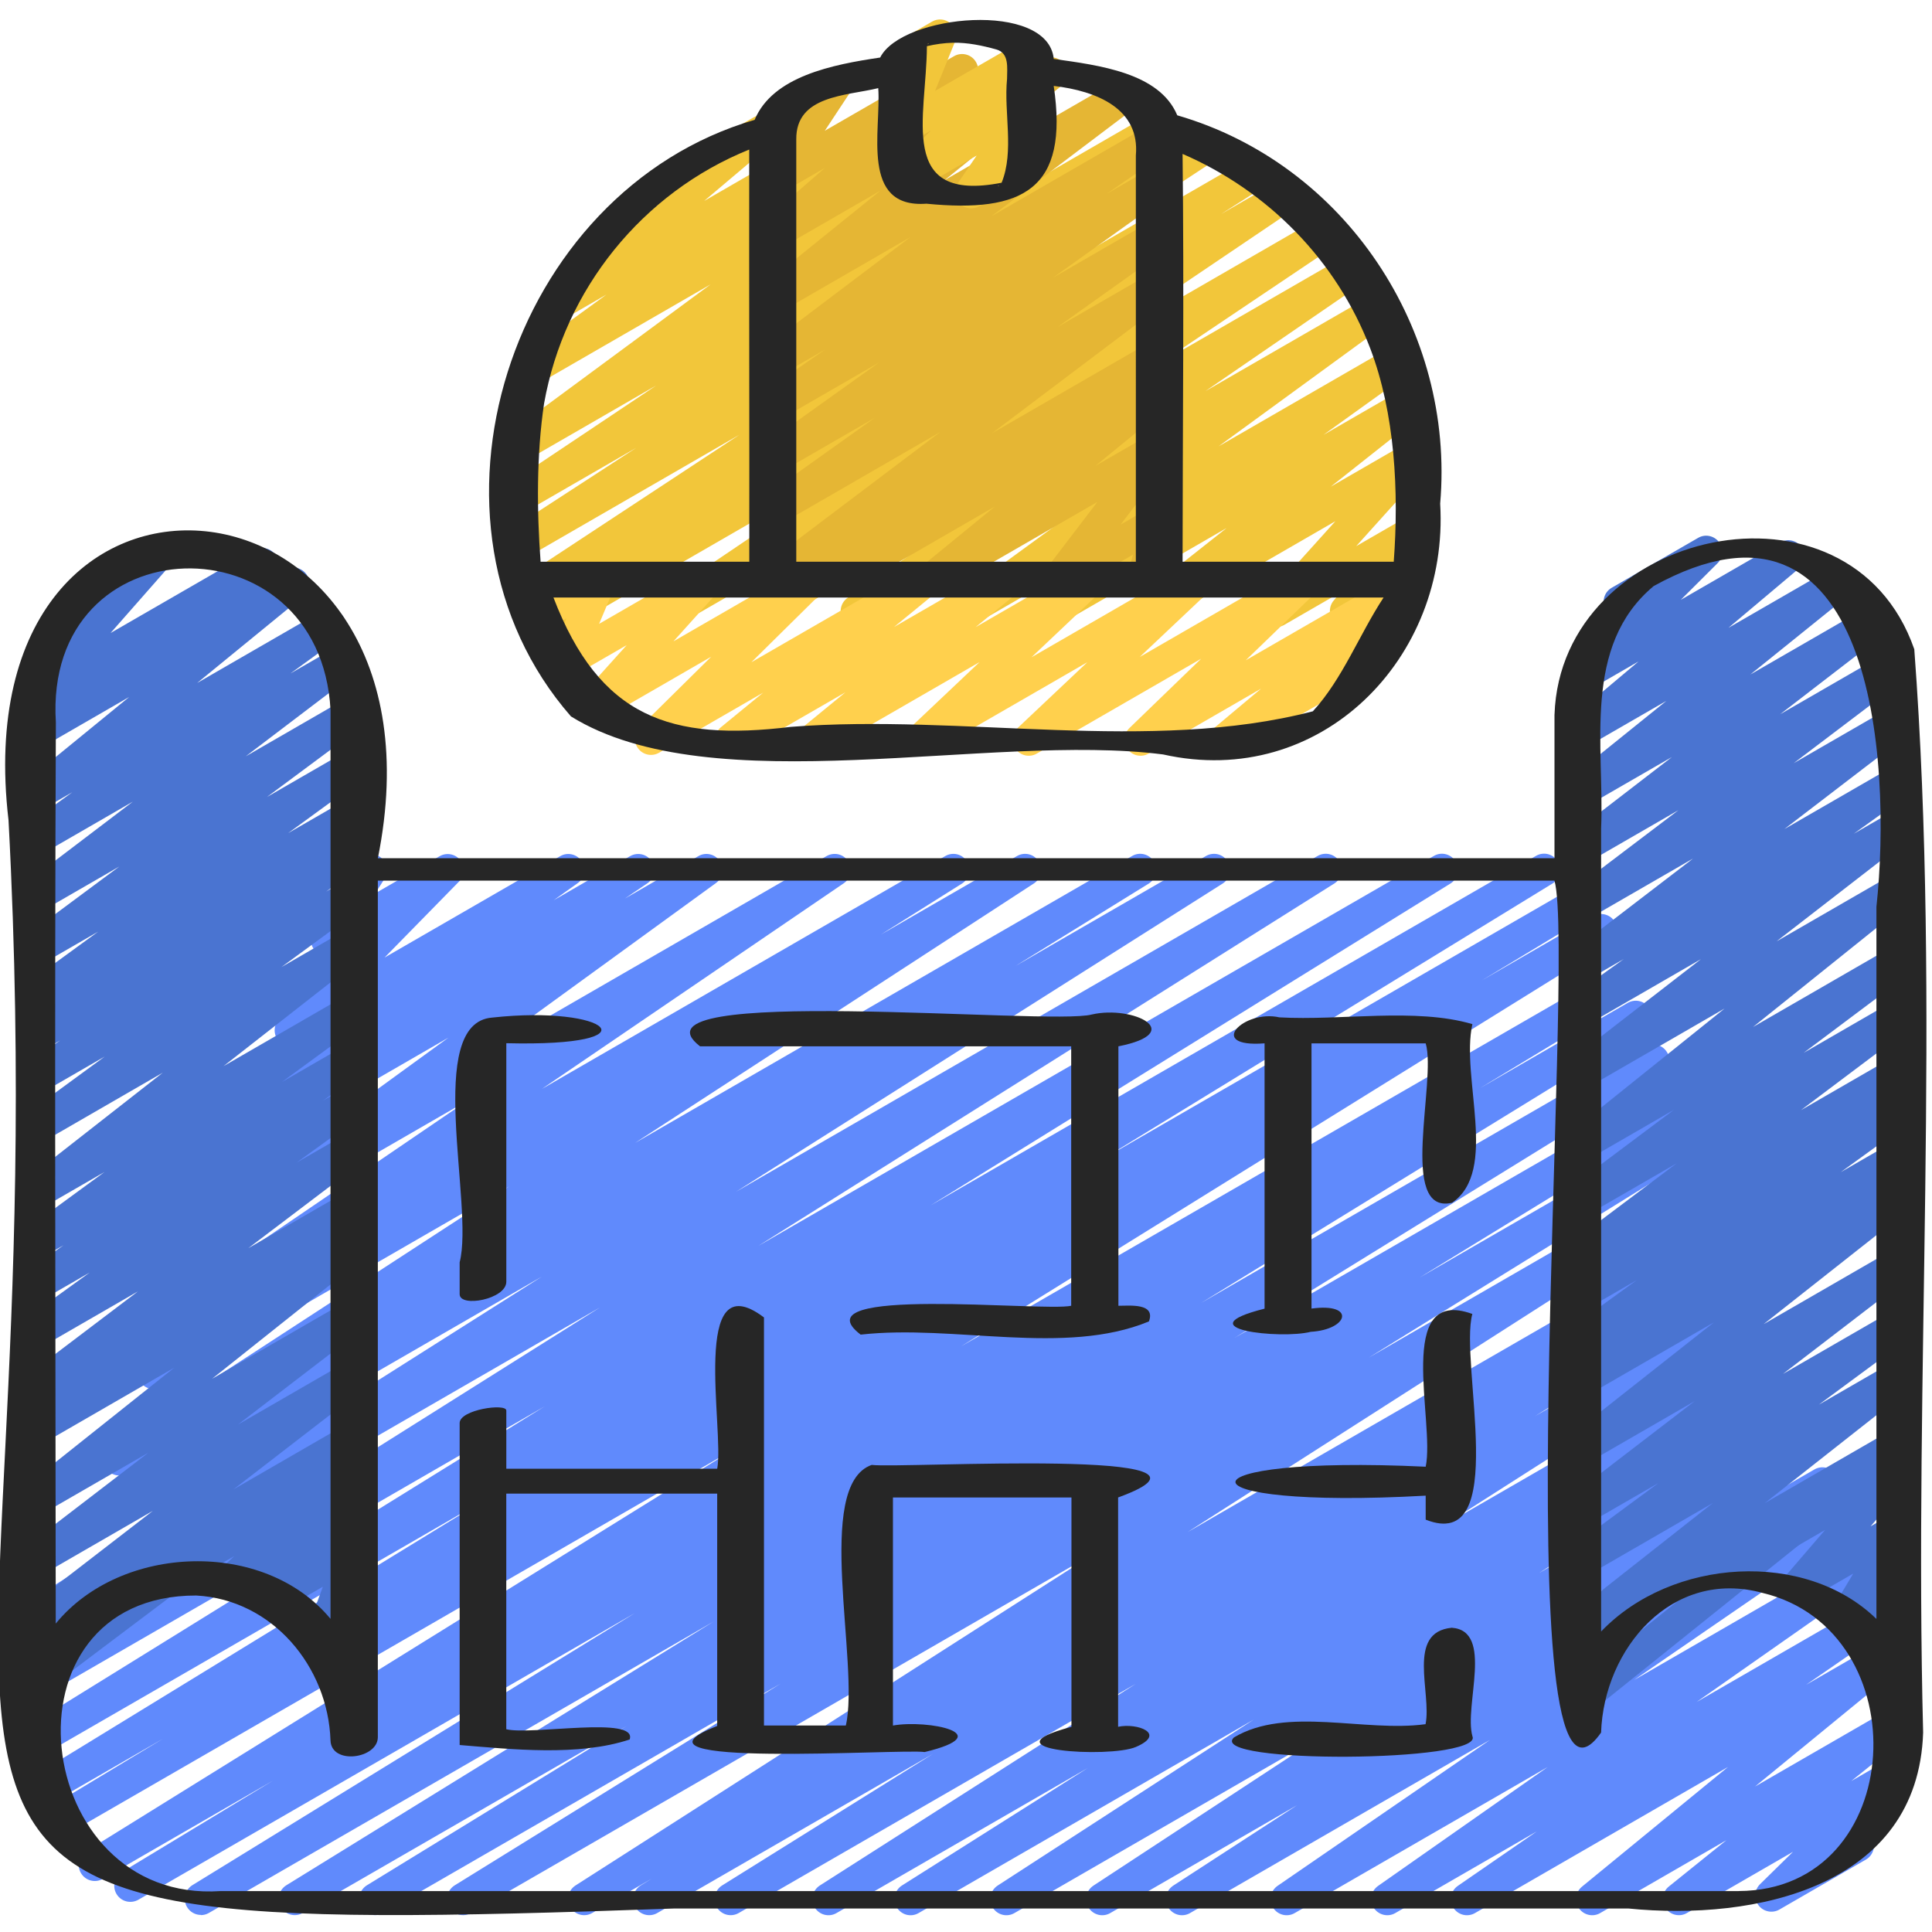 <svg id="Icons" viewBox="0 0 60 60" xmlns="http://www.w3.org/2000/svg"><path d="m17.563 19.479c-.169 0-.334-.086-.428-.241-.141-.232-.07-.535.16-.681l1.365-.867-1.956 1.129c-.235.136-.533.06-.676-.17-.142-.23-.075-.531.15-.681l6.785-4.466-6.685 3.859c-.235.137-.534.06-.677-.171-.142-.231-.073-.533.154-.681l4.001-2.6-3.479 2.008c-.236.136-.532.061-.675-.169-.143-.229-.077-.529.146-.68l4.632-3.097-4.079 2.354c-.228.135-.522.064-.668-.159-.146-.222-.093-.519.121-.676l6.312-4.657-5.352 3.089c-.23.134-.526.062-.669-.16-.146-.224-.09-.521.125-.677l2.664-1.937-1.311.757c-.222.13-.511.067-.659-.146-.148-.211-.111-.502.086-.669l2.625-2.219c-.138-.026-.264-.11-.339-.241-.139-.239-.057-.545.183-.683l3.978-2.297c.223-.131.511-.065.659.146s.111.502-.086.669l-2.102 1.776 4.727-2.729c.228-.136.525-.062.669.16.146.224.09.521-.125.677l-2.666 1.938 4.806-2.774c.229-.134.522-.063.668.159s.093.519-.121.676l-6.312 4.658 9.516-5.493c.233-.137.531-.062.675.169.143.229.077.529-.146.68l-4.634 3.098 6.805-3.928c.235-.137.534-.06.677.171.142.231.073.533-.154.681l-3.995 2.596 4.999-2.886c.235-.137.533-.06.676.17.142.23.075.531-.15.681l-6.793 4.471 7.771-4.486c.237-.137.537-.059.678.174s.07.535-.16.681l-1.358.863 1.779-1.027c.233-.137.53-.061.674.168.143.228.079.528-.144.679l-7.356 4.968 8.048-4.646c.233-.138.532-.061.674.168.143.229.079.529-.145.68l-5.3 3.561 5.659-3.267c.234-.135.53-.062.673.166.144.227.082.526-.14.679l-4.911 3.372 5.118-2.954c.229-.133.523-.063.669.16s.091.52-.124.677l-5.251 3.83 5.352-3.089c.229-.136.526-.062.67.161.145.225.088.522-.128.678l-2.638 1.894 2.427-1.4c.225-.134.516-.066.664.151.146.217.102.511-.104.674l-2.76 2.183 2.377-1.372c.211-.125.483-.074.639.118.154.19.147.466-.017.649l-2.208 2.452 1.601-.924c.21-.123.479-.074.636.114.155.188.152.461-.008.646l-.37.428c.167.006.327.095.417.25.139.239.057.545-.183.683l-2.16 1.247c-.21.123-.479.074-.636-.114-.155-.188-.152-.461.008-.646l.221-.256-1.759 1.016c-.213.124-.484.073-.639-.118-.154-.19-.147-.466.017-.649l2.208-2.451-5.579 3.221c-.227.132-.517.065-.664-.151-.146-.217-.102-.511.104-.674l2.762-2.185-5.215 3.011c-.229.134-.526.062-.67-.161-.145-.225-.088-.522.128-.678l2.64-1.896-4.738 2.735c-.228.135-.522.063-.669-.16-.146-.223-.091-.52.124-.677l5.251-3.83-8.087 4.668c-.233.137-.529.062-.673-.166-.144-.227-.082-.526.14-.679l4.91-3.372-7.306 4.218c-.236.135-.532.06-.674-.168-.143-.229-.079-.529.145-.68l5.298-3.56-7.636 4.408c-.235.136-.531.061-.674-.168-.143-.228-.079-.528.144-.679l7.356-4.968-10.074 5.816c-.079.046-.165.067-.25.067z" fill="#f2c63a"/><path d="m22.707 23.47c-.159 0-.314-.076-.411-.216-.148-.214-.107-.506.095-.671l1.309-1.072-3.233 1.866c-.216.126-.495.071-.647-.13-.152-.199-.133-.481.046-.658l2.221-2.194-3.408 1.968c-.212.123-.484.074-.639-.118-.154-.191-.147-.467.018-.649l1.405-1.561-1.645.949c-.187.106-.421.085-.581-.058-.161-.142-.213-.371-.13-.569l.485-1.153-.628.362c-.146.084-.325.092-.477.013-.15-.076-.253-.224-.271-.392l-.046-.427c-.164-.008-.32-.096-.408-.249-.139-.239-.057-.545.183-.683l.4-.231c.145-.085.324-.093.477-.013.15.076.253.224.271.392l.036.34 1.251-.722c.186-.108.419-.086.581.058.161.142.213.371.13.569l-.485 1.153 3.093-1.785c.21-.124.483-.074.639.118.154.191.147.467-.018.649l-1.405 1.561 4.041-2.333c.215-.128.494-.072.647.13.152.199.133.481-.046.658l-2.222 2.194 5.176-2.987c.226-.132.514-.065.661.148.148.214.107.506-.095.671l-1.311 1.073 3.287-1.896c.225-.133.513-.066.661.148s.107.506-.094.671l-1.321 1.082 3.302-1.905c.218-.127.5-.07.65.134.152.203.127.487-.057.662l-2.161 2.046 4.931-2.847c.218-.128.499-.071.651.134.151.203.126.488-.058.662l-2.16 2.04 4.921-2.841c.216-.128.496-.071.649.132.151.201.13.484-.052.66l-2.227 2.153 4.945-2.854c.224-.131.51-.066.659.146.149.213.11.504-.088.67l-1.69 1.417c.172-.007.355.084.45.25.139.239.057.545-.183.683l-4.478 2.585c-.224.131-.51.066-.66-.146-.148-.213-.109-.504.089-.67l1.433-1.201-3.493 2.017c-.218.127-.498.071-.649-.132-.151-.201-.13-.484.052-.66l2.227-2.153-5.103 2.945c-.217.128-.499.07-.651-.134-.151-.203-.126-.488.058-.662l2.161-2.04-4.914 2.836c-.218.128-.5.07-.65-.134-.152-.203-.128-.487.057-.662l2.161-2.045-4.922 2.841c-.225.133-.513.066-.661-.148s-.107-.506.094-.671l1.322-1.083-3.297 1.902c-.078.046-.165.067-.25.067z" fill="#ffd04d"/><path d="m6.239 59.47c-.17 0-.336-.087-.43-.244-.14-.234-.065-.539.168-.682l13.743-8.45-15.421 8.903c-.238.137-.541.058-.681-.178s-.062-.541.172-.683l4.688-2.837-5.283 3.05c-.238.138-.539.059-.679-.176-.141-.234-.067-.538.165-.682l20.138-12.499-20.813 12.018c-.239.138-.541.058-.681-.179s-.062-.54.172-.682l3.56-2.148-3.511 2.026c-.237.137-.539.059-.68-.177-.14-.235-.064-.539.169-.683l13.951-8.547-13.7 7.909c-.238.137-.54.058-.679-.176-.141-.234-.066-.538.165-.682l16.145-9.996-15.639 9.03c-.235.139-.537.061-.678-.175-.142-.233-.069-.536.161-.681l17.872-11.245-16.408 9.474c-.235.139-.536.06-.678-.174-.141-.232-.069-.535.16-.682l15.121-9.576-13.563 7.83c-.238.137-.54.058-.68-.176-.14-.235-.065-.538.167-.682l4.132-2.555-2.931 1.691c-.234.137-.534.061-.676-.171-.143-.231-.074-.533.153-.681l12.384-8.058-10.79 6.229c-.235.138-.536.061-.678-.175-.142-.233-.069-.536.161-.681l2.521-1.586-1.336.771c-.233.137-.53.062-.674-.167-.143-.228-.08-.527.143-.679l9.374-6.386-7.737 4.467c-.229.133-.525.062-.669-.16-.146-.224-.09-.521.125-.677l7.672-5.575-5.933 3.426c-.23.137-.529.062-.674-.167-.143-.228-.08-.528.143-.68l1.011-.686c-.187.038-.4-.044-.515-.221-.144-.225-.087-.522.131-.678l1.021-.729c-.172.03-.36-.038-.476-.187-.152-.197-.137-.479.038-.656l2.317-2.365-.586.338c-.199.117-.451.08-.61-.086s-.186-.419-.062-.613l.756-1.197c-.019-.022-.036-.047-.051-.073-.139-.239-.057-.545.183-.683l.65-.376c.198-.117.451-.079.61.086.159.166.186.419.062.613l-.285.451 1.996-1.151c.216-.126.492-.072.646.126.152.198.137.479-.038.656l-2.316 2.364 5.454-3.148c.229-.135.525-.063.671.162.144.225.087.522-.131.678l-.743.529 2.374-1.37c.234-.134.531-.062.674.167s.08.528-.143.68l-.691.469 2.28-1.316c.229-.136.524-.062.669.16.146.224.09.521-.125.677l-7.677 5.578 11.115-6.417c.234-.134.53-.062.674.167.143.228.08.527-.143.679l-9.374 6.386 12.529-7.233c.236-.136.537-.06.678.175.142.233.069.536-.161.681l-2.519 1.584 4.229-2.44c.235-.137.535-.06.676.171.143.231.074.533-.153.681l-12.383 8.057 15.434-8.91c.236-.139.538-.06.68.176.14.235.065.538-.167.683l-4.136 2.557 5.917-3.416c.237-.137.537-.059.678.174s.069.535-.16.682l-15.111 9.57 18.062-10.428c.236-.136.537-.06.678.175.142.233.069.536-.161.681l-17.885 11.253 20.976-12.109c.236-.139.539-.06.679.176.141.234.066.538-.165.682l-16.139 9.992 18.797-10.852c.237-.139.539-.06.68.177.14.235.064.539-.169.683l-13.954 8.549 14.81-8.55c.238-.139.54-.059.681.179.14.236.062.54-.172.682l-3.548 2.142 3.444-1.988c.236-.139.537-.06.679.176.141.234.067.538-.165.682l-20.143 12.502 20.287-11.712c.237-.139.54-.058.681.178.14.236.062.541-.172.683l-4.679 2.831 4.588-2.648c.237-.138.539-.06.68.177.14.234.065.539-.168.682l-13.754 8.456 13.785-7.958c.236-.138.538-.06.68.177.14.234.065.538-.167.682l-13.264 8.187 13.298-7.677c.237-.138.539-.06.68.177.14.235.064.539-.168.682l-8.067 4.947 8.025-4.633c.236-.139.539-.06.679.176.141.234.066.538-.166.682l-10.117 6.262 10.116-5.841c.237-.137.536-.059.677.173.142.232.071.534-.157.681l-16.264 10.406 16.449-9.496c.236-.139.538-.06.68.177.14.235.064.539-.169.683l-.33.202.198-.114c.237-.138.537-.059.679.175.141.234.067.537-.164.682l-6.554 4.09 6.514-3.76c.237-.137.536-.059.678.173.141.232.07.535-.158.682l-9.806 6.26 9.856-5.69c.237-.137.537-.06.678.174s.069.536-.16.682l-5.776 3.652 5.737-3.312c.234-.136.534-.061.677.172.142.23.072.533-.155.681l-7.947 5.151 7.983-4.608c.235-.136.533-.06.676.17.142.23.075.532-.151.681l-7.161 4.699 7.195-4.154c.235-.136.534-.061.677.172.142.23.073.532-.154.68l-3.845 2.497 3.787-2.187c.234-.135.53-.061.673.166.144.227.082.526-.14.679l-6.596 4.531 6.673-3.852c.23-.135.527-.062.672.164.144.226.084.524-.135.678l-5.269 3.693 5.317-3.069c.234-.135.53-.061.673.165.144.228.082.526-.139.679l-2.45 1.69 2.381-1.374c.224-.132.514-.066.661.148.148.214.107.506-.094.671l-4.534 3.715 4.218-2.435c.224-.132.516-.065.662.15.148.215.104.508-.099.672l-1.793 1.443 1.105-.638c.215-.127.495-.071.648.13.152.201.132.483-.048.659l-1.394 1.368c.132.029.252.111.325.238.139.239.057.545-.183.683l-2.684 1.55c-.217.126-.496.069-.648-.13-.152-.201-.132-.483.048-.659l1.022-1.004-3.294 1.901c-.225.132-.516.065-.662-.15-.148-.215-.104-.508.099-.672l1.789-1.44-3.919 2.263c-.225.132-.513.065-.661-.148s-.107-.506.094-.671l4.535-3.717-7.856 4.536c-.233.136-.529.062-.673-.165-.144-.228-.082-.526.139-.679l2.452-1.691-4.393 2.535c-.229.135-.526.062-.672-.164-.144-.226-.084-.524.135-.678l5.269-3.693-7.856 4.535c-.232.136-.529.062-.673-.166-.144-.227-.082-.526.14-.679l6.596-4.532-9.313 5.377c-.235.137-.533.061-.677-.172-.142-.23-.073-.532.154-.68l3.844-2.496-5.799 3.348c-.235.137-.533.06-.676-.17-.142-.23-.075-.532.151-.681l7.161-4.698-9.612 5.549c-.235.137-.534.061-.677-.172-.142-.23-.072-.533.154-.681l7.952-5.154-10.405 6.007c-.235.138-.536.061-.678-.174-.141-.233-.069-.536.16-.682l5.77-3.648-7.802 4.504c-.236.138-.535.059-.678-.173-.141-.232-.07-.535.158-.682l9.81-6.262-12.327 7.116c-.237.137-.539.058-.679-.175-.141-.234-.067-.537.164-.682l6.54-4.081-8.554 4.938c-.237.137-.539.059-.68-.177-.14-.235-.064-.539.169-.683l.344-.21-1.854 1.069c-.235.138-.535.059-.677-.173s-.071-.534.157-.681l16.259-10.403-19.498 11.257c-.238.137-.54.058-.679-.176-.141-.234-.066-.538.166-.682l10.125-6.266-12.339 7.123c-.238.137-.54.059-.68-.177s-.064-.539.168-.682l8.064-4.945-10.054 5.804c-.237.137-.539.059-.68-.177-.14-.234-.065-.538.167-.682l13.268-8.189-15.672 9.048c-.079.046-.165.067-.25.067z" fill="#608afc"/><path d="m10.82 53.087c-.092 0-.183-.025-.264-.075-.157-.098-.247-.273-.235-.458l.088-1.33-.198.114c-.183.104-.411.085-.572-.05-.16-.136-.22-.357-.147-.555l.534-1.455-1.33.768c-.212.124-.487.073-.642-.121s-.143-.472.026-.652l.235-.253-.9.52c-.218.129-.501.07-.653-.137-.15-.206-.123-.492.065-.664l.447-.411-2.057 1.188c-.24.138-.546.057-.683-.183-.139-.239-.057-.545.183-.683l6.002-3.466c.219-.128.501-.07.653.137.15.206.123.492-.065.664l-.489.449c.195-.062.412 0 .543.165.154.194.143.472-.026.652l-.377.404c.136.006.238.037.334.117.16.136.22.357.147.555l-.551 1.502c.116-.021.24.004.345.068.157.098.247.273.235.458l-.12 1.818c.02.022.037.048.054.075.139.238.058.544-.182.684l-.149.087c-.077.045-.164.067-.251.067z" fill="#4a74d1"/><path d="m1.03 52.671c-.162 0-.321-.079-.417-.224-.146-.221-.095-.517.116-.676l3.401-2.562-2.851 1.646c-.226.134-.519.064-.665-.154s-.099-.514.109-.674l4.024-3.106-3.469 2.003c-.226.133-.519.065-.666-.155-.146-.219-.098-.514.111-.674l3.883-2.979-3.328 1.921c-.227.132-.517.064-.663-.151-.147-.216-.104-.51.102-.673l4.693-3.737-4.132 2.386c-.23.136-.527.062-.672-.164-.144-.226-.084-.524.135-.678l.63-.441-.093.053c-.229.132-.52.063-.667-.156-.146-.22-.096-.516.115-.675l3.56-2.697-3.008 1.736c-.229.133-.525.062-.67-.161s-.089-.521.127-.677l2.051-1.483-1.508.87c-.23.135-.525.062-.671-.163-.145-.225-.086-.522.132-.678l1.233-.875-.694.4c-.227.135-.523.063-.669-.159-.145-.223-.091-.52.123-.677l2.515-1.841-1.969 1.136c-.226.133-.518.064-.664-.153-.147-.217-.101-.512.106-.673l4.335-3.393-3.777 2.181c-.227.134-.523.064-.669-.159-.145-.223-.091-.52.123-.677l2.519-1.845-1.973 1.139c-.23.135-.527.062-.671-.163-.145-.225-.086-.523.132-.678l1.128-.799-.589.34c-.23.136-.528.062-.672-.164s-.084-.525.136-.679l.444-.31c-.21.067-.45-.008-.577-.202-.146-.223-.091-.521.125-.677l2.313-1.686-1.77 1.021c-.227.135-.522.064-.668-.158s-.093-.518.12-.676l2.975-2.21-2.427 1.401c-.229.133-.521.063-.666-.156-.146-.22-.097-.515.113-.675l3.403-2.586-2.851 1.646c-.229.134-.525.062-.669-.16-.146-.223-.09-.521.125-.677l1.514-1.101-.97.56c-.225.131-.513.065-.661-.148-.148-.215-.107-.507.095-.671l3.302-2.698-2.735 1.578c-.227.135-.522.064-.668-.158s-.093-.519.12-.676l.376-.278c-.163.018-.333-.045-.443-.18-.155-.189-.15-.464.012-.647l1.926-2.19-.048.027c-.24.138-.546.056-.683-.183-.139-.239-.057-.545.183-.683l2.684-1.55c.21-.123.48-.074.637.115.155.189.15.464-.012.647l-1.927 2.191 4.46-2.574c.229-.133.522-.062.668.158.146.222.093.519-.12.676l-.083.062.5-.288c.225-.132.513-.066.661.148s.107.507-.095.671l-3.301 2.698 3.862-2.229c.229-.135.524-.063.669.16.146.223.09.521-.125.677l-1.509 1.097 1.459-.842c.227-.134.52-.064.666.156s.097.515-.113.675l-3.402 2.585 3.086-1.781c.229-.134.523-.063.668.158.146.222.093.518-.12.676l-2.975 2.21 2.427-1.401c.228-.135.523-.062.669.16s.091.521-.125.677l-2.313 1.686 1.77-1.021c.23-.135.528-.062.672.164s.084.525-.136.679l-.444.31c.214-.069.454.009.579.205.145.225.086.523-.132.678l-1.128.799.589-.34c.229-.133.523-.063.669.159.145.223.091.52-.123.677l-2.523 1.849 1.978-1.142c.227-.133.519-.064.664.153.147.217.101.512-.106.673l-4.335 3.393 3.777-2.181c.229-.133.523-.063.669.159.145.223.091.52-.123.677l-2.509 1.837 1.963-1.133c.23-.135.525-.062.671.163.145.225.086.522-.132.678l-1.233.875.694-.4c.228-.135.524-.063.67.161.145.223.089.521-.127.677l-2.051 1.483 1.508-.87c.227-.135.52-.064.667.156.146.22.096.516-.115.675l-3.56 2.697 3.008-1.736c.23-.135.527-.062.672.164.144.226.084.524-.135.678l-.63.441.093-.053c.225-.134.517-.066.663.151.147.216.104.51-.102.673l-4.693 3.737 4.132-2.386c.227-.133.519-.065.666.155.146.219.098.514-.111.674l-3.883 2.979 3.328-1.921c.227-.133.519-.064.665.154s.099.514-.109.674l-4.024 3.106 3.469-2.003c.227-.135.521-.064.667.156.146.221.095.517-.116.676l-9.407 7.088c-.043.086-.11.161-.199.212l-.384.222c-.078.046-.165.067-.25.067z" fill="#4a74d1"/><path d="m58.911 53.276c-.088 0-.174-.019-.243-.062-.157-.096-.291-.246-.28-.431l.035-.629c-.097-.004-.193-.037-.275-.097-.159-.117-.235-.318-.192-.512l.28-1.266-.665.384c-.197.115-.445.081-.606-.082-.159-.162-.189-.412-.072-.607l.66-1.104-1.503.867c-.21.123-.479.075-.635-.113-.155-.188-.153-.46.006-.646l1.257-1.463-3.459 1.997c-.24.138-.546.057-.683-.183-.139-.239-.057-.545.183-.683l6.002-3.466c.21-.123.479-.075.635.113.155.188.153.46-.006.646l-1.257 1.463.628-.362c.197-.115.446-.081.606.082.159.162.189.412.072.607l-.661 1.105c.17-.091.374-.075.528.039.159.117.235.318.192.512l-.33 1.488c.036.013.071.028.104.049.156.097.247.271.236.454l-.07 1.234c.09.219.037.456-.175.58-.089.053-.202.082-.312.082z" fill="#4a74d1"/><path d="m49.03 53.329c-.16 0-.316-.077-.413-.218-.147-.216-.104-.509.101-.672l4.837-3.882-4.274 2.468c-.226.132-.517.065-.664-.152s-.102-.511.104-.673l4.471-3.521-3.911 2.258c-.227.135-.521.063-.668-.159-.146-.222-.093-.519.121-.676l2.773-2.047-2.227 1.285c-.227.133-.519.065-.666-.154-.146-.22-.098-.515.111-.675l3.901-2.995-3.347 1.932c-.226.132-.517.065-.664-.152-.146-.217-.102-.511.104-.673l4.506-3.555-3.946 2.278c-.23.135-.527.062-.672-.164-.144-.226-.084-.524.135-.678l.659-.463-.122.07c-.229.134-.525.062-.67-.16-.145-.224-.089-.521.127-.678l2.094-1.516-1.551.895c-.23.136-.528.062-.672-.164s-.084-.525.136-.679l.409-.285c-.199.054-.42-.026-.54-.209-.146-.221-.095-.517.116-.675l3.339-2.51-2.788 1.609c-.229.132-.521.064-.667-.157s-.095-.517.117-.676l3.255-2.439-2.705 1.562c-.226.133-.515.063-.663-.15-.147-.216-.104-.509.101-.672l4.841-3.886-4.278 2.47c-.227.134-.519.064-.665-.154s-.099-.513.109-.674l4.101-3.176-3.545 2.047c-.229.134-.526.062-.67-.161-.145-.225-.088-.522.129-.678l1.688-1.211-1.147.662c-.227.133-.52.063-.666-.155s-.098-.514.112-.674l3.856-2.956-3.303 1.906c-.229.133-.52.063-.667-.156-.146-.22-.096-.516.115-.675l3.398-2.575-2.847 1.643c-.227.133-.519.065-.665-.154s-.099-.514.11-.675l3.2-2.465-2.646 1.526c-.225.133-.516.066-.662-.149-.147-.216-.105-.509.099-.673l3.039-2.449-2.476 1.429c-.225.131-.511.066-.659-.146-.149-.212-.111-.503.087-.67l2.181-1.836-1.497.864c-.214.126-.493.072-.646-.129-.153-.199-.135-.48.043-.658l1.442-1.438c-.146-.021-.279-.107-.358-.244-.139-.239-.057-.545.183-.683l2.684-1.55c.216-.126.493-.071.646.129.153.199.135.48-.043.658l-1.142 1.138 3.09-1.784c.222-.13.511-.067.659.146.149.212.111.503-.087.67l-2.182 1.837 3.158-1.823c.225-.132.515-.066.662.149s.105.509-.099.673l-3.041 2.451 3.573-2.062c.227-.133.52-.065.665.154.146.219.099.514-.11.675l-3.201 2.466 3.263-1.883c.227-.135.519-.064.667.156.146.22.096.516-.115.675l-3.395 2.572 3.012-1.738c.226-.133.52-.064.666.155s.098.514-.112.674l-3.856 2.956 3.303-1.906c.228-.135.525-.063.67.161s.088.522-.129.678l-1.688 1.211 1.147-.662c.226-.133.519-.064.665.154s.099.513-.109.674l-4.104 3.178 3.549-2.048c.224-.133.516-.065.663.15s.104.509-.101.672l-4.839 3.884 4.276-2.469c.227-.135.521-.064.667.157s.095.517-.117.676l-3.255 2.439 2.705-1.562c.227-.135.521-.065.667.157.146.221.095.517-.116.675l-3.339 2.51 2.788-1.609c.23-.135.528-.062.672.164s.084.525-.136.679l-.409.285c.199-.054.423.028.543.212.145.224.089.521-.127.678l-2.094 1.516 1.551-.895c.23-.136.527-.062.672.164.144.226.084.524-.135.678l-.659.463.122-.07c.224-.133.516-.066.664.152.146.217.102.511-.104.673l-4.506 3.555 3.946-2.278c.226-.134.519-.065.666.154.146.22.098.515-.111.675l-3.901 2.995 3.347-1.932c.229-.134.522-.063.668.159s.093.519-.121.676l-2.778 2.051 2.231-1.288c.224-.134.516-.066.664.152.147.217.102.511-.104.673l-4.468 3.519 3.908-2.257c.224-.133.516-.065.663.15s.104.509-.101.672l-9.755 7.828c-.039.054-.091.101-.152.136l-.095.055c-.078.046-.165.067-.25.067z" fill="#4a74d1"/><path d="m25.975 18.495c-.165 0-.327-.082-.422-.232-.144-.227-.083-.525.137-.679l.159-.11-1.568.905c-.229.132-.521.063-.667-.156-.146-.221-.095-.517.115-.676l5.472-4.131-4.92 2.841c-.23.134-.526.063-.671-.162-.144-.225-.087-.522.131-.678l3.426-2.441-2.886 1.666c-.23.135-.526.062-.67-.162-.145-.224-.088-.522.129-.678l3.562-2.546-3.021 1.744c-.23.137-.527.062-.673-.165-.143-.227-.082-.526.139-.679l1.885-1.305-1.351.779c-.229.133-.521.063-.667-.156-.146-.221-.095-.516.115-.675l4.548-3.438-3.996 2.308c-.225.132-.515.066-.662-.149s-.105-.508.098-.672l3.624-2.927-3.06 1.767c-.219.13-.507.068-.657-.143-.149-.21-.115-.499.079-.668l1.914-1.662-1.336.771c-.199.117-.454.08-.614-.09-.158-.169-.181-.425-.053-.618l.806-1.222c-.222.085-.488 0-.612-.217-.139-.239-.057-.545.183-.683l1.756-1.014c.2-.117.455-.08.614.09.158.169.181.425.053.618l-.799 1.211 4.013-2.316c.222-.129.509-.067.657.143.149.21.115.499-.079.668l-1.914 1.661 4.103-2.368c.225-.133.515-.066.662.149s.105.508-.098.672l-3.624 2.926 5.449-3.146c.227-.134.521-.064.667.156s.095.516-.115.675l-4.551 3.438 4.929-2.845c.234-.135.528-.061.673.165.143.227.082.526-.139.679l-1.88 1.302 1.356-.783c.229-.135.525-.063.67.162.145.224.088.522-.129.678l-3.563 2.547 3.026-1.747c.228-.135.525-.063.671.162.144.225.087.522-.131.678l-3.424 2.439 2.887-1.666c.227-.134.521-.064.667.156.146.221.095.517-.115.676l-5.475 4.133 4.928-2.845c.232-.136.528-.062.672.165s.083.525-.137.679l-.388.27c.188-.045.398.033.517.204.148.214.107.507-.095.671l-2.287 1.87 1.725-.995c.204-.121.466-.077.626.103.157.179.166.444.021.634l-1.591 2.083.948-.547c.177-.103.395-.088.557.037.16.125.229.334.175.529l-.256.92c.085.042.159.108.21.196.139.239.057.545-.182.684l-.501.29c-.178.102-.397.087-.557-.037-.161-.124-.23-.334-.176-.529l.17-.612-2.053 1.185c-.205.12-.467.077-.626-.103-.157-.179-.166-.444-.021-.634l1.592-2.084-4.903 2.83c-.224.133-.513.065-.661-.148-.148-.215-.107-.507.095-.671l2.284-1.868-4.668 2.695c-.078.046-.165.067-.25.067z" fill="#e5b634"/><path d="m30.161 6.47c-.135 0-.269-.055-.366-.159-.159-.171-.179-.429-.048-.622l.584-.858-1.907 1.101c-.215.128-.492.072-.646-.128-.153-.199-.135-.48.043-.658l1.097-1.097-.637.367c-.186.106-.417.084-.578-.056s-.216-.366-.136-.564l.626-1.546c-.218.069-.469-.015-.591-.225-.139-.239-.057-.545.183-.683l1.161-.671c.185-.107.416-.084.578.056.161.14.216.366.136.564l-.62 1.532 2.668-1.54c.215-.126.494-.071.646.128.153.199.135.48-.043.658l-1.095 1.094.504-.29c.2-.118.456-.08.616.092.158.171.179.429.048.622l-.593.872c.226-.085.487 0 .611.217.139.239.057.545-.183.683l-1.809 1.044c-.078.046-.164.067-.25.067z" fill="#f2c63a"/><g fill="#262626"><path d="m48.276 22.194v4.458h-36.541c2.527-12.557-12.988-14.126-11.47-1.176 1.763 33.156-8.278 34.824 20.681 33.794h29.624c3.926.393 8.999-.662 9.155-5.466-.29-11.182.557-22.538-.275-33.641-2.003-5.758-10.979-3.749-11.173 2.03zm-46.541.24c-.391-6.216 8.208-6.401 8.53-.382v28.224c-2.052-2.488-6.509-2.33-8.534.146-.008-9.329-.038-18.659.004-27.987zm52.259 36.295c-15.713.001-31.428 0-47.141 0-5.904.401-7.017-9.186-.759-9.179 2.371.128 4.093 2.211 4.17 4.502.026.769 1.47.569 1.47-.103v-26.601h36.541c.678 2.343-1.645 30.892 1.448 26.458.089-2.613 2.205-5.104 5.013-4.337 4.878 1.164 4.525 9.238-.742 9.259zm-4.27-8.059v-24.941c.108-2.562-.6-5.663 1.632-7.528 6.803-3.752 7.412 5.384 6.918 9.961v22.116c-2.2-2.148-6.352-1.906-8.551.391z"/><path d="m44.726 15.64c.465-5.389-2.946-10.546-8.165-12.059-.553-1.322-2.426-1.553-3.836-1.751-.175-1.815-4.719-1.387-5.391-.043-1.479.218-3.336.583-3.898 1.935-7.598 2.211-10.957 12.512-5.704 18.527 4.393 2.724 13.003.49 18.389 1.181 4.893 1.097 8.892-2.987 8.605-7.79zm-2.174-4.825c.773 2.027.894 4.455.732 6.63h-6.558c.003-4.221.048-8.444 0-12.665 2.649 1.145 4.784 3.305 5.826 6.035zm-12.952-9.488c.453-.008.909.088 1.343.209.408.113.332.58.332.912-.104 1.053.23 2.246-.169 3.227-3.265.64-2.328-2.058-2.32-4.241.265-.062.54-.1.813-.107zm1.432 4.43c-.017.016-.031.028-.035.024-.008-.008.01-.016.035-.024zm-1.651-.078c.017.002.011.001 0 0zm-.574-4.301c.011-.022.021-.037.03-.028.006.007-.009.017-.03.028zm-4.078 2.952c-.015-1.372 1.552-1.35 2.546-1.593.093 1.313-.567 3.739 1.495 3.589 2.994.293 4.434-.436 3.954-3.658 1.353.16 2.68.714 2.551 2.159.004 4.206-.003 8.412 0 12.618h-10.546c0-4.372-.001-8.744 0-13.115zm-7.832 8.2c.63-3.552 3.056-6.548 6.371-7.886-.006 4.267.007 8.534.002 12.801h-6.481c-.118-1.578-.129-3.325.108-4.915zm23.876 9.56c-5.058 1.315-10.906.069-16.21.483-3.745.457-5.947-.296-7.375-4.017h25.781c-.748 1.136-1.275 2.533-2.197 3.534z"/><path d="m15.724 39.806v-7.408c4.721.116 3.185-1.193-.439-.796-2.126.166-.553 5.838-1.01 7.6v.991c0 .424 1.449.159 1.449-.388z"/><path d="m45.086 50.551c-1.422.137-.617 2.024-.814 2.995-1.9.259-4.312-.567-5.953.413-.864.83 7.776.775 7.409-.036-.268-.957.676-3.277-.642-3.372z"/><path d="m44.276 47.194c2.65 1.05 1.034-4.88 1.449-6.388-2.437-.879-1.152 3.353-1.449 4.744-7.87-.373-7.885 1.341 0 .899z"/><path d="m21.741 32.495h11.526v8.057c-.879.193-8.55-.641-6.539.896 2.902-.326 6.336.675 8.953-.41.214-.574-.589-.487-.948-.486v-8.057c2.143-.426.469-1.285-.826-.989-1.289.354-14.678-.951-12.166.989z"/><path d="m39.271 40.642c-2.521.633.508.955 1.434.719 1.177-.069 1.408-.91.025-.722v-8.236h3.546c.347 1.157-.869 5.342.819 4.95 1.456-.996.262-3.886.631-5.548-1.765-.519-4.081-.101-5.993-.21-1.114-.253-2.291.949-.461.807v8.239z"/><path d="m34.724 46.505c4.315-1.57-6.767-.892-7.653-1.011-1.814.641-.362 6.184-.803 8.094h-2.542c0-4.225 0-8.449 0-12.674-2.312-1.747-1.226 3.507-1.452 4.699h-6.55c0-.603 0-1.205 0-1.808 0-.234-1.449-.029-1.449.388v10c1.622.133 3.682.357 5.279-.171.262-.749-3.059-.126-3.831-.319v-7.317h6.55v7.217c-3.43 1.328 5.711.7 6.444.808 2.342-.563.09-1.016-.986-.823v-7.083h5.544v7.124c-2.803.74 1.186.973 1.999.625.967-.413.046-.756-.55-.627v-7.123z"/></g></svg>